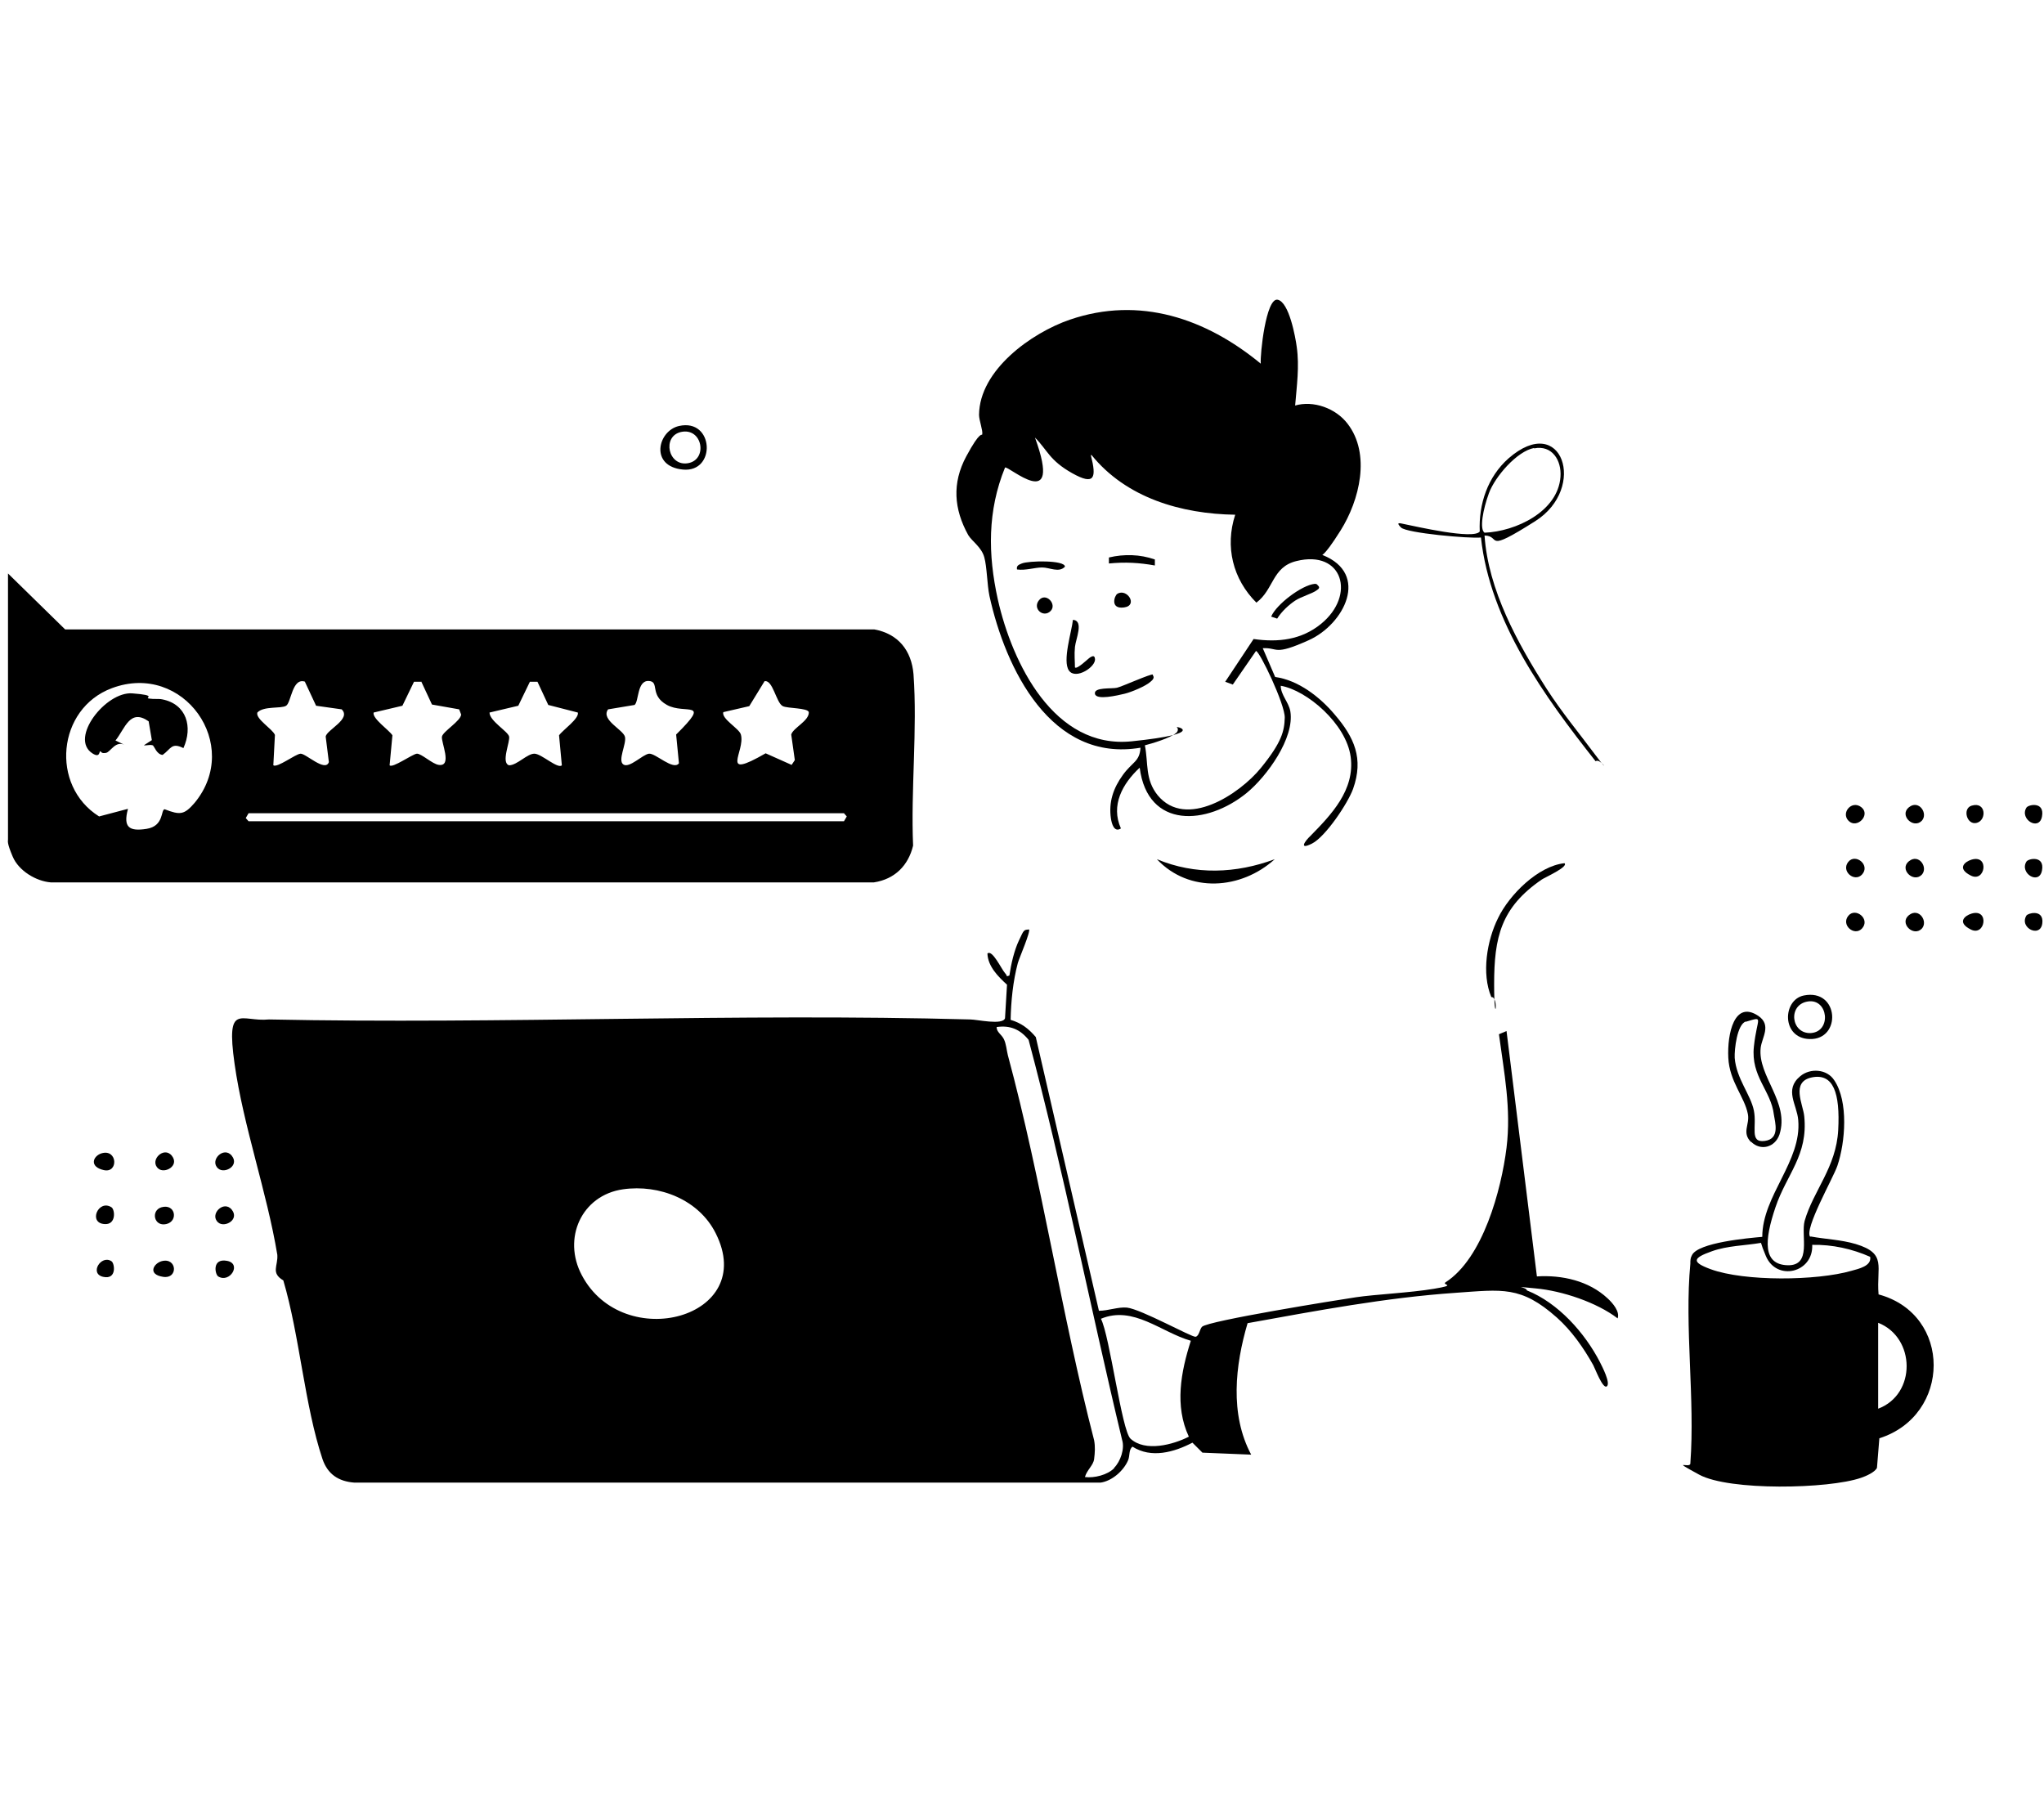 <?xml version="1.0" encoding="UTF-8"?>
<svg id="Layer_1" xmlns="http://www.w3.org/2000/svg" version="1.1" viewBox="0 0 511.5 450">
  <!-- Generator: Adobe Illustrator 29.6.1, SVG Export Plug-In . SVG Version: 2.1.1 Build 9)  -->
  <path d="M257.5,232.5c.5.5-2.4,7.1-2.8,8.5-1.2,4.5-1.7,9.5-1.8,14.2,2.7.8,4.5,2.2,6.3,4.3l15.8,68.5c2.3,0,4.8-1,7-.8,3.6.4,16.3,7.5,17.2,7.3s1-1.9,1.6-2.5c1.5-1.5,33.9-6.7,38.6-7.4s13.4-1.1,19.4-2.1,2-.9,2.9-1.6c9.4-6,14-23.2,15.3-33.7,1.2-9.8-.6-18.7-1.9-28.4l1.9-.8,7.6,61.4c6.3-.4,13,1.1,17.7,5.5,1.3,1.2,3.1,3.3,2.5,5-5.2-4-13.9-6.9-20.5-7.5s-2.3-.4-2.2.5c7.8,3.1,14.5,10.6,18.3,18,.5,1,2.7,5.2,1.7,6s-3-4.6-3.4-5.3c-2.4-4.3-5.4-8.6-9.1-11.9-9-8-13.7-7-25.3-6.2-17.5,1.2-34.9,4.5-52.1,7.6-3.1,10.5-4.5,22.8.9,32.9l-12.2-.5-2.5-2.5c-4.6,2.4-10.3,4-15,1-1,.8-.6,2.2-1.1,3.4-1.1,2.6-4,5.2-6.9,5.6H88.7c-4-.3-6.7-2.1-8-5.9-4.5-13.5-5.7-30.8-9.8-44.7-3.2-1.9-1.3-3.6-1.5-6.4-2.6-15.7-8.5-32.2-10.7-47.8s1.6-10.4,8.6-11.1c58.4,1.2,117.1-1.6,175.5,0,1.7,0,8.1,1.5,8.7-.3l.5-8.4c-2.2-2-4.8-4.6-4.9-7.8,1.2-1.1,3.5,3.9,4.4,4.9s0,.9,1.1.6c.4-2.8,1.2-6.3,2.4-8.8s1.1-2.7,2.6-2.7ZM278.8,367.3c1.6-1.6,2.7-4.8,2-7-8-33.3-14.6-67.1-23.4-100.1-2.1-2.6-4.6-3.7-8-3.2,0,1.3,1.2,1.8,1.8,3s.7,2.8,1,4c8.5,31.5,13.4,64.7,21.6,96.4.3,1.6.2,3.1,0,4.7s-1.8,2.7-2.3,4.5c2.3.3,5.6-.5,7.3-2.2ZM155.9,297.6c-10.4,1.5-15.2,12.3-10.3,21.5,10.4,19.7,44.2,10.7,33.5-10.5-4.2-8.4-14.1-12.3-23.2-11ZM298,335.5c-7.4-2.1-14.4-8.9-22.5-5.5,2.2,4.2,5.2,28,7.4,30,3.7,3.4,10.7,1.5,14.6-.5-3.6-7.7-2-16.2.5-24Z"/>
  <path d="M2,143.5l14.3,14h202.5c6,1.1,9.3,5.3,9.8,11.2,1,13.8-.7,29-.1,42.9-1.2,5-4.6,8.4-9.8,9.2H12.7c-3.7-.3-8-2.9-9.5-6.4s-1.2-3.9-1.2-4.3v-66.8ZM76.4,170.6c-3.3-1.2-3.5,5.2-4.8,6s-5.6,0-7.2,1.7c-.5,1.6,3.8,4.1,4.4,5.6l-.4,7.6c1,.7,5.5-2.8,6.8-2.9s6.2,4.7,7.1,2.1l-.8-6.4c.3-1.7,6.5-4.4,4-6.8l-6.4-.9-2.8-6ZM105.4,170.6h-1.8s-2.9,6-2.9,6l-7.2,1.7c-.4,1.5,3.9,4.4,4.7,5.7l-.7,7.5c.7.8,5.7-2.8,6.8-2.9s3.9,2.6,5.5,2.8c3.5.5.5-5.8.8-7.1s4.7-3.9,4.8-5.5l-.5-1.3-6.8-1.2-2.7-5.8ZM134.4,170.6h-1.8s-2.9,6-2.9,6l-7.2,1.7c0,2.1,4.6,4.7,4.9,6s-2.1,6.6,0,7.2c2,0,4.6-3,6.4-2.9s5.8,3.9,6.8,2.9l-.7-7.5c.9-1.3,5.1-4.2,4.7-5.7l-7.4-1.9-2.7-5.8ZM152.1,177.6c-1.7,2.6,3.9,5,4.3,6.8s-1.9,5.9-.4,6.9,4.8-2.5,6.4-2.7,6.1,4.3,7.5,2.4l-.7-7.2c9-8.9,2.2-4.9-2.3-7.4s-1.7-5.9-4.6-6-2.4,5.1-3.5,6l-6.6,1.1ZM191.3,170.5l-3.8,6.2-6.5,1.5c-.5,1.7,4,4.1,4.4,5.6,1.2,4.2-5.6,11.5,6.2,4.7l6.5,2.9.8-1.2-.9-6.4c.5-1.7,4.5-3.4,4.4-5.6-.3-1.1-5.3-.9-6.5-1.5-1.7-.8-2.5-6.9-4.7-6.2ZM32,202.5c-1.2,4.5.3,5.6,4.7,4.9s3.5-4.8,4.5-4.9c3.9,1.5,4.9,1.4,7.5-1.6,12-14.5-2.8-35.4-20.7-28.7-13.7,5.1-15.5,24.4-3.2,32.1l7.2-1.9ZM62.2,203.5l-.7,1.2.7.8h149l.7-1.2-.7-.8H62.2Z"/>
  <path d="M324,101.5c4.7-1.4,10.3.7,13.2,4.5,5.9,7.6,3,19.2-1.7,26.7s-4.8,5.8-4.5,6.2c11.8,4.7,5.4,17.3-3.5,21.3s-7.5,1.8-11.5,2l3.1,7.2c5.8.8,11.2,5,14.9,9.4,4.9,5.7,7.3,11,4.6,18.6-1.3,3.6-6.9,12-10.3,13.7s-1.7-.7-.4-1.9c5.2-5.3,11.2-11.5,10.1-19.8s-11-16.7-17.5-17.8c0,2.3,2,4.1,2.4,6.4,1.1,6.7-5.9,16.3-10.9,20.4-9.9,8.1-24.8,9.2-26.8-6.3-4.3,4-7.3,9.4-4.7,15.2-1.7,1.1-2.3-1.2-2.5-2.5-.6-4.1.6-7.6,3-10.9s4.2-3.3,4.4-6.8c-22.4,3.8-33.8-19.8-37.8-38-.6-2.9-.6-7.2-1.3-9.7s-3.1-4-4-5.5c-3.6-6.5-4.1-13-.5-19.7s3.9-5.1,4-5.5c.2-1-.8-3.5-.8-4.9.1-11.2,13.1-20.5,22.7-23.8,17.5-6,34.1-.3,47.8,11-.2-2.3,1.3-16.5,4.2-16s4.5,9.5,4.8,11.8c.7,4.9,0,9.8-.4,14.7ZM273,114c1.4,5.5,1,7.6-4.7,4.4s-6.2-5.8-9.3-8.9c7.1,19.5-6.7,6.9-7.5,7.5-4.4,10.8-4.3,21.7-1.8,33,3.6,16,14.1,37.5,33.5,35.5s10.8-3.9,11.3-3.5.2,1.2-.3,1.5c-1.5,1.2-5.7,2.5-7.7,3,.9,4.6,0,8.5,3.2,12.5,7.1,8.6,20.5-.3,25.8-6.8s5.9-9.3,6-12.6-6.3-16.7-7.2-16.7l-5.8,8.4-1.9-.7,7.1-10.7c6.2.9,12,.2,16.9-3.8,8.8-7.2,5.4-18.6-6.2-15.7-6.1,1.5-5.6,7.1-10,10.4-5.9-5.9-7.9-14-5.3-22-13.5-.2-27.3-4.2-36-15Z"/>
  <path d="M453.1,309.4c3.8.7,7.6.8,11.3,1.9,7.9,2.4,5.1,5.6,5.7,12.6,18.5,5,18.2,30.3.2,36l-.6,7.4c-.5,1.1-2.8,2.1-4,2.5-8.1,2.8-33,3.3-40.5-.8s-2.2-1.4-2.2-2.8c1.2-16.1-1.5-34.2,0-50,0-.8,0-1.4.4-2.1,1.5-3.2,14.2-4.3,17.6-4.6,0-10.3,9.9-18.9,9-29.2-.3-3.9-3.6-7.6.5-11,2.5-2.1,6.7-1.8,8.5,1,3.6,5.3,2.8,15.5.8,21.4-1,3-8.4,15.9-6.8,17.8ZM453.4,269.6c-5.3,1.1-2.2,6.7-1.9,9.7,1,9.8-4.4,14.5-7.2,22.8s-3.2,14.3,3,14.5,3.3-7.4,4.3-11.1c2.2-7.6,7.9-13.4,8.4-22.7s-1.2-14.3-6.6-13.2ZM453.5,311.5c.3,7-8.9,9.2-11.6,2.8s-.2-3.1-1.2-3.3c-4.1.7-8.4.7-12.3,2.1-4.8,1.7-5.2,2.7-.3,4.5,8.5,3.1,26.5,2.9,35.2.4,1.8-.5,5.1-1.2,4.7-3.5-4.5-2-9.5-3.1-14.5-3ZM470,352.5c9.6-3.6,9.4-17.8,0-21.5v21.5Z"/>
  <path d="M371.5,134c.9,13.6,8.3,27,15.5,38.3,3.8,5.9,8.2,11.2,12.3,16.7s1.2.5,0,1.5c-12.8-16.2-26.4-34.9-28.7-56-2.9.3-18.6-1.1-20-2.5s-.3-1.1.6-.9c3,.6,17.6,4,19.1,1.9-.3-6.9,2-13.7,7.2-18.3,13.4-11.7,19.8,7.4,6.7,15.7s-8.4,3.7-12.7,3.6ZM383.9,112.1c-4.3.8-9.8,7.2-11.3,11.3s-2.4,9-1.1,9.9c7.8-.3,18.4-5.3,19-14,.3-4.1-2.1-8-6.6-7.1Z"/>
  <path d="M438.2,285.8c-2.4-2.4-.3-4.4-.8-7-.8-4.3-4.6-8.1-4.9-14.1s1.5-14.5,7.5-10.5c3.4,2.3.9,5.4.6,8-.8,7.1,7.3,13.6,4.7,21.7-1.1,3.2-4.7,4.2-7.1,1.8ZM436.9,255.6c-2.2.7-2.9,7-2.8,9.1.4,5.2,4,9.2,4.8,13.2s-1.2,8.1,2.7,7.6,2.6-4.6,2.3-6.6c-.7-6-5.8-9.5-5-17s2.7-7.6-2.1-6.2Z"/>
  <path d="M391.5,216c1.1.9-5,3.6-5.7,4.1-10.2,7-11.9,14.4-11.9,26.2s1.3,3-.7,3.2c-2.5-5.9-1.1-14.2,1.7-19.8,2.8-5.8,10-13,16.6-13.7Z"/>
  <path d="M319,215c-8.4,7.6-21.4,8.6-29.5,0,9.6,4,19.8,3.6,29.5,0Z"/>
  <path d="M451.4,249.1c8.9-1.8,9.5,11.2,1.4,10.9-7-.2-6.8-9.8-1.4-10.9ZM452.4,250.6c-5.1.8-4.2,8.2.8,7.9,5.2-.4,4.3-8.7-.8-7.9Z"/>
  <path d="M169.9,106.6c8.8-2,9.4,11.7,1,10.9s-6.3-9.7-1-10.9ZM170.4,108.1c-4.8,1.1-3.2,8.7,1.8,7.8s3.6-9-1.8-7.8Z"/>
  <path d="M462.6,205.4c-2-2,.8-5.3,3.2-3.4s-1.1,5.5-3.2,3.4Z"/>
  <path d="M465.9,218.9c-1.9,1.9-5.2-.9-3.4-3.2s5.7.8,3.4,3.2Z"/>
  <path d="M480.9,205.4c-2.1,2.1-5.7-1.4-3.2-3.4s4.9,1.6,3.2,3.4Z"/>
  <path d="M480.9,218.9c-2.1,2.1-5.7-1.4-3.2-3.4s4.9,1.6,3.2,3.4Z"/>
  <path d="M465.9,232.4c-1.9,1.9-5.2-.9-3.4-3.2s5.7.8,3.4,3.2Z"/>
  <path d="M480.9,232.4c-2.1,2.1-5.7-1.4-3.2-3.4s4.9,1.6,3.2,3.4Z"/>
  <path d="M493.4,201.6c3.6-1.1,3.8,3.6,1.3,4.3s-3.7-3.6-1.3-4.3Z"/>
  <path d="M27.9,302.1c.9.6,1.2,4.4-1.7,4.2-4.2-.2-1.6-6.3,1.7-4.2Z"/>
  <path d="M507.1,202.1c.5-.8,4.6-1.6,3.9,2.2s-5.7.7-3.9-2.2Z"/>
  <path d="M25.4,288.6c4-1.2,4.3,5,.6,4.2s-2.8-3.5-.6-4.2Z"/>
  <path d="M493.4,228.6c4.5-1.3,3.4,5.8-.2,4s-1.5-3.5.2-4Z"/>
  <path d="M507.1,215.6c.5-.8,4.6-1.6,3.9,2.2s-5.7.7-3.9-2.2Z"/>
  <path d="M54.6,319.4c-.8-.5-1.6-4.6,2.2-3.9s.7,5.7-2.2,3.9Z"/>
  <path d="M493.4,215.1c4.5-1.3,3.4,5.8-.2,4s-1.5-3.5.2-4Z"/>
  <path d="M39.6,292.4c-2.3-2,1.4-5.7,3.4-3.2s-1.8,4.6-3.4,3.2Z"/>
  <path d="M54.6,292.4c-2.3-2,1.4-5.7,3.4-3.2s-1.8,4.6-3.4,3.2Z"/>
  <path d="M54.6,305.9c-2.3-2,1.4-5.7,3.4-3.2s-1.8,4.6-3.4,3.2Z"/>
  <path d="M27.9,315.6c.8.5,1.4,4.7-2.1,3.9s-.5-5.6,2.1-3.9Z"/>
  <path d="M507.1,229.1c.4-.6,3.8-1.5,4,1.2.2,4.8-6,2.1-4-1.2Z"/>
  <path d="M40.4,302.1c3.5-1,4.3,3.5,1.2,4.2s-3.9-3.4-1.2-4.2Z"/>
  <path d="M40.4,315.6c3.9-1.1,4.3,4.5.4,3.9s-2.4-3.3-.4-3.9Z"/>
  <path d="M38.4,186.6c-.6-.4-1.7,0-2.4-.1l2-1.3-.8-4.7c-4.7-3.3-5.9,1.8-8.3,4.8l2.5,1.2c-2.5-1.4-3.7,1.7-4.9,1.9s-1.1-.3-1.4-.4,0,1.8-2,.5c-5.8-3.8,3.4-15.5,10-15s2.9,1.1,4.2,1.3,2.3,0,3.3.2c6.1,1.2,7.7,6.9,5.3,12.2-3-1.5-3.1.2-5.2,1.7-1.5-.1-2.1-2.2-2.4-2.3Z"/>
  <path d="M269,167c.5.6,3.3-2.2,3.8-2.5s1.1-.6,1.2.3c.4,2-4.8,5.4-6.5,3s.7-9.8,1-12.7c2.8.2.7,4.8.5,6.8s0,3.5,0,5.2Z"/>
  <path d="M288.5,169c.5.6-.1,1.2-.6,1.6-1.2,1.1-4.8,2.6-6.5,3s-7.1,1.7-7.4,0,4.2-1.2,5.5-1.5,8.6-3.6,9-3.3Z"/>
  <path d="M328.9,146.1c.5,0,.6,0,.9.4.6.5.2.9-.3,1.2-1,.8-3.9,1.6-5.4,2.6s-3.3,2.6-4.5,4.5l-1.5-.5c1.3-3.1,7.7-7.9,10.9-8.2Z"/>
  <path d="M289,140v1.5c-3.9-.7-7.4-.9-11.5-.5v-1.5c3.8-.9,7.8-.8,11.5.5Z"/>
  <path d="M254.5,142.5c-.2-1,.5-1.2,1.2-1.5,1.6-.7,10.8-.9,10.8.8-1.5,1.6-3.8.2-5.7.2s-4.1.8-6.3.5Z"/>
  <path d="M262.9,152.9c-1.8,1.8-4.6-.6-2.9-2.7s4.6,1,2.9,2.7Z"/>
  <path d="M279.6,148.6c2.4-1.5,5.3,2.9,1.7,3.4s-2.4-3-1.7-3.4Z"/>
</svg>